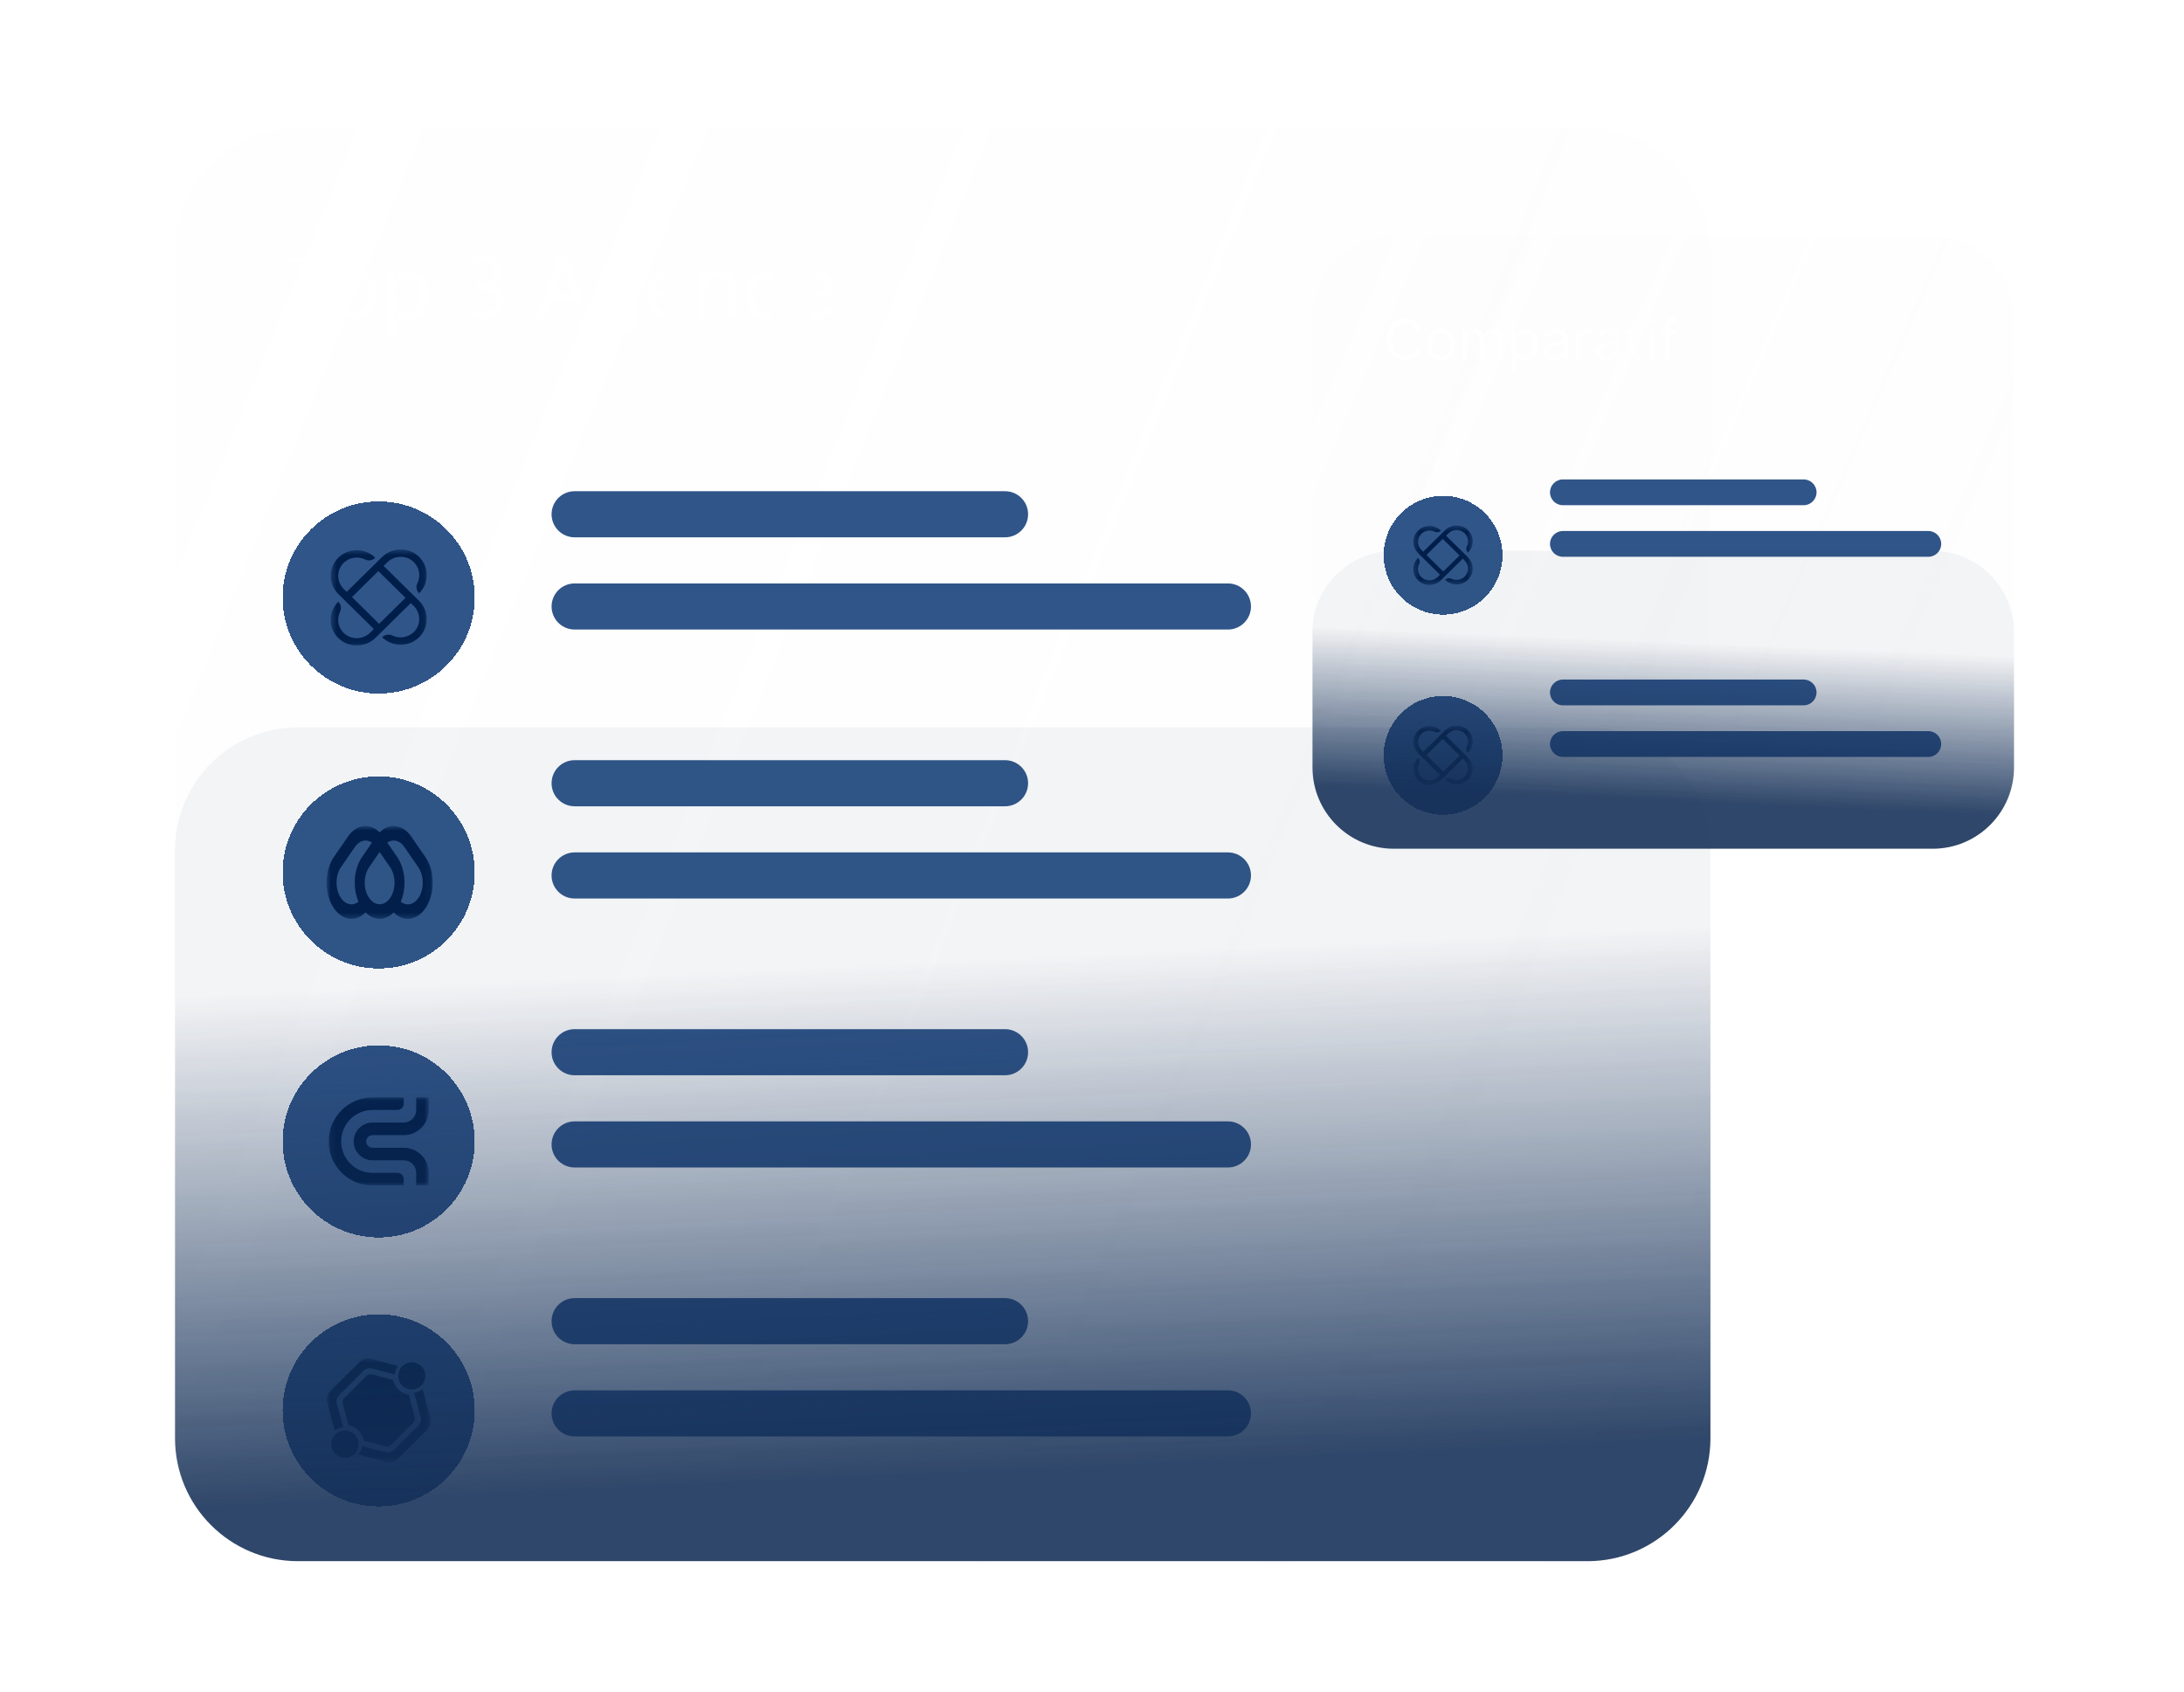 <?xml version="1.0" encoding="UTF-8"?> <svg xmlns="http://www.w3.org/2000/svg" width="373" height="289" viewBox="0 0 373 289" fill="none"><g filter="url(#filter0_b_8016_37908)"><path d="M29.891 42.929C29.891 31.331 39.293 21.928 50.892 21.928H271.119C282.718 21.928 292.121 31.331 292.121 42.929V246.202C292.121 257.801 282.718 267.204 271.119 267.204H50.892C39.293 267.204 29.891 257.801 29.891 246.202V42.929Z" fill="url(#paint0_linear_8016_37908)" fill-opacity="0.17"></path><path d="M48.964 44.913V43.782H56.856V44.913H53.547V54.305H52.273V44.913H48.964ZM60.72 54.469C60.008 54.469 59.383 54.3 58.845 53.96C58.31 53.621 57.892 53.147 57.591 52.537C57.293 51.928 57.144 51.215 57.144 50.4C57.144 49.578 57.293 48.86 57.591 48.247C57.892 47.634 58.31 47.158 58.845 46.819C59.383 46.48 60.008 46.31 60.72 46.31C61.432 46.31 62.056 46.48 62.59 46.819C63.128 47.158 63.546 47.634 63.844 48.247C64.145 48.86 64.296 49.578 64.296 50.4C64.296 51.215 64.145 51.928 63.844 52.537C63.546 53.147 63.128 53.621 62.59 53.96C62.056 54.3 61.432 54.469 60.72 54.469ZM60.72 53.38C61.261 53.38 61.707 53.241 62.056 52.964C62.405 52.686 62.664 52.321 62.832 51.869C63 51.417 63.084 50.927 63.084 50.4C63.084 49.872 63 49.381 62.832 48.925C62.664 48.47 62.405 48.101 62.056 47.821C61.707 47.54 61.261 47.399 60.72 47.399C60.179 47.399 59.734 47.54 59.384 47.821C59.035 48.101 58.776 48.47 58.608 48.925C58.441 49.381 58.357 49.872 58.357 50.4C58.357 50.927 58.441 51.417 58.608 51.869C58.776 52.321 59.035 52.686 59.384 52.964C59.734 53.241 60.179 53.38 60.72 53.38ZM66.147 57.264V46.413H67.319V47.666H67.462C67.551 47.529 67.675 47.355 67.832 47.142C67.993 46.927 68.223 46.735 68.521 46.567C68.822 46.396 69.23 46.31 69.744 46.31C70.408 46.31 70.994 46.476 71.501 46.808C72.008 47.141 72.403 47.612 72.688 48.221C72.972 48.831 73.114 49.55 73.114 50.379C73.114 51.215 72.972 51.94 72.688 52.553C72.403 53.162 72.01 53.635 71.506 53.971C71.002 54.303 70.422 54.469 69.764 54.469C69.257 54.469 68.851 54.385 68.546 54.217C68.242 54.046 68.007 53.852 67.843 53.637C67.678 53.417 67.551 53.236 67.462 53.092H67.36V57.264H66.147ZM67.339 50.359C67.339 50.955 67.426 51.48 67.601 51.936C67.776 52.388 68.031 52.743 68.367 53C68.702 53.253 69.113 53.38 69.6 53.38C70.107 53.38 70.53 53.246 70.869 52.979C71.211 52.709 71.468 52.345 71.64 51.89C71.814 51.431 71.902 50.92 71.902 50.359C71.902 49.804 71.816 49.304 71.645 48.858C71.477 48.41 71.222 48.055 70.879 47.795C70.54 47.531 70.114 47.399 69.6 47.399C69.106 47.399 68.692 47.524 68.356 47.774C68.021 48.021 67.767 48.367 67.596 48.812C67.425 49.254 67.339 49.77 67.339 50.359ZM82.568 54.449C81.89 54.449 81.285 54.332 80.754 54.099C80.227 53.866 79.807 53.543 79.496 53.128C79.187 52.71 79.019 52.225 78.992 51.674H80.287C80.314 52.013 80.431 52.306 80.636 52.553C80.842 52.796 81.111 52.984 81.443 53.118C81.775 53.251 82.143 53.318 82.547 53.318C83 53.318 83.4 53.239 83.75 53.082C84.099 52.924 84.373 52.705 84.572 52.424C84.77 52.143 84.87 51.818 84.87 51.448C84.87 51.061 84.774 50.72 84.582 50.425C84.39 50.127 84.109 49.895 83.74 49.727C83.37 49.559 82.917 49.475 82.383 49.475H81.54V48.345H82.383C82.801 48.345 83.168 48.269 83.483 48.119C83.801 47.968 84.049 47.755 84.228 47.481C84.409 47.207 84.5 46.885 84.5 46.516C84.5 46.159 84.421 45.849 84.264 45.586C84.106 45.322 83.883 45.116 83.596 44.969C83.311 44.822 82.976 44.748 82.589 44.748C82.225 44.748 81.883 44.815 81.561 44.948C81.242 45.079 80.982 45.269 80.78 45.519C80.578 45.765 80.468 46.063 80.451 46.413H79.218C79.239 45.861 79.405 45.378 79.716 44.964C80.028 44.546 80.436 44.221 80.939 43.988C81.446 43.755 82.003 43.638 82.609 43.638C83.26 43.638 83.818 43.77 84.284 44.034C84.75 44.294 85.108 44.638 85.358 45.067C85.608 45.495 85.733 45.957 85.733 46.454C85.733 47.046 85.577 47.552 85.266 47.97C84.957 48.388 84.538 48.677 84.007 48.838V48.92C84.671 49.03 85.19 49.312 85.564 49.768C85.937 50.22 86.124 50.78 86.124 51.448C86.124 52.02 85.968 52.534 85.656 52.989C85.348 53.441 84.926 53.798 84.392 54.058C83.858 54.318 83.25 54.449 82.568 54.449ZM92.911 54.305H91.575L95.439 43.782H96.754L100.618 54.305H99.282L96.137 45.447H96.055L92.911 54.305ZM93.404 50.194H98.789V51.325H93.404V50.194ZM105.278 57.429C104.692 57.429 104.189 57.353 103.767 57.203C103.346 57.055 102.995 56.86 102.714 56.617C102.437 56.377 102.216 56.12 102.051 55.846L103.017 55.168C103.127 55.312 103.266 55.476 103.433 55.661C103.601 55.849 103.831 56.012 104.122 56.149C104.416 56.29 104.802 56.36 105.278 56.36C105.915 56.36 106.441 56.206 106.855 55.898C107.27 55.589 107.477 55.106 107.477 54.449V52.846H107.374C107.285 52.989 107.158 53.167 106.994 53.38C106.833 53.589 106.6 53.776 106.295 53.94C105.994 54.101 105.586 54.181 105.072 54.181C104.435 54.181 103.863 54.031 103.356 53.729C102.853 53.428 102.454 52.989 102.159 52.414C101.868 51.839 101.722 51.14 101.722 50.318C101.722 49.509 101.865 48.805 102.149 48.206C102.433 47.603 102.829 47.137 103.336 46.808C103.843 46.476 104.428 46.31 105.093 46.31C105.607 46.31 106.014 46.396 106.316 46.567C106.621 46.735 106.854 46.927 107.015 47.142C107.179 47.355 107.306 47.529 107.395 47.666H107.518V46.413H108.69V54.531C108.69 55.209 108.535 55.76 108.227 56.185C107.922 56.613 107.511 56.927 106.994 57.125C106.48 57.328 105.908 57.429 105.278 57.429ZM105.237 53.092C105.723 53.092 106.134 52.981 106.47 52.758C106.806 52.535 107.061 52.215 107.235 51.797C107.41 51.38 107.498 50.879 107.498 50.297C107.498 49.728 107.412 49.227 107.241 48.792C107.069 48.357 106.816 48.016 106.48 47.769C106.145 47.523 105.73 47.399 105.237 47.399C104.723 47.399 104.295 47.529 103.952 47.79C103.613 48.05 103.358 48.399 103.187 48.838C103.019 49.276 102.935 49.763 102.935 50.297C102.935 50.845 103.021 51.33 103.192 51.751C103.367 52.169 103.623 52.498 103.963 52.738C104.305 52.974 104.73 53.092 105.237 53.092ZM114.218 54.469C113.458 54.469 112.802 54.301 112.25 53.966C111.702 53.627 111.279 53.154 110.981 52.547C110.686 51.938 110.539 51.229 110.539 50.42C110.539 49.612 110.686 48.9 110.981 48.283C111.279 47.663 111.694 47.18 112.224 46.834C112.759 46.485 113.382 46.31 114.095 46.31C114.506 46.31 114.912 46.379 115.312 46.516C115.713 46.653 116.078 46.875 116.407 47.184C116.736 47.488 116.998 47.892 117.193 48.396C117.388 48.9 117.486 49.52 117.486 50.256V50.77H111.402V49.722H116.253C116.253 49.276 116.164 48.879 115.985 48.53C115.811 48.18 115.561 47.904 115.235 47.702C114.913 47.5 114.533 47.399 114.095 47.399C113.612 47.399 113.194 47.519 112.841 47.759C112.492 47.995 112.223 48.303 112.034 48.684C111.846 49.064 111.752 49.472 111.752 49.907V50.605C111.752 51.201 111.855 51.707 112.06 52.121C112.269 52.532 112.558 52.846 112.928 53.061C113.298 53.274 113.728 53.38 114.218 53.38C114.537 53.38 114.824 53.335 115.081 53.246C115.341 53.154 115.566 53.017 115.754 52.835C115.943 52.65 116.088 52.421 116.191 52.147L117.362 52.476C117.239 52.873 117.032 53.222 116.741 53.524C116.45 53.822 116.09 54.055 115.662 54.222C115.234 54.387 114.752 54.469 114.218 54.469ZM120.543 49.557V54.305H119.33V46.413H120.502V47.646H120.604C120.789 47.245 121.07 46.923 121.447 46.68C121.824 46.433 122.31 46.31 122.906 46.31C123.441 46.31 123.908 46.42 124.309 46.639C124.71 46.855 125.021 47.184 125.244 47.625C125.467 48.064 125.578 48.619 125.578 49.29V54.305H124.365V49.372C124.365 48.752 124.204 48.269 123.883 47.923C123.561 47.574 123.119 47.399 122.557 47.399C122.17 47.399 121.824 47.483 121.519 47.651C121.218 47.819 120.98 48.064 120.805 48.386C120.63 48.708 120.543 49.098 120.543 49.557ZM131 54.469C130.26 54.469 129.623 54.294 129.089 53.945C128.554 53.596 128.143 53.114 127.855 52.501C127.568 51.888 127.424 51.188 127.424 50.4C127.424 49.598 127.571 48.891 127.866 48.278C128.164 47.661 128.578 47.18 129.109 46.834C129.643 46.485 130.267 46.31 130.979 46.31C131.534 46.31 132.034 46.413 132.48 46.618C132.925 46.824 133.29 47.111 133.574 47.481C133.858 47.851 134.035 48.283 134.103 48.776H132.891C132.798 48.417 132.593 48.098 132.274 47.821C131.959 47.54 131.534 47.399 131 47.399C130.527 47.399 130.113 47.523 129.757 47.769C129.404 48.012 129.128 48.357 128.929 48.802C128.734 49.244 128.636 49.763 128.636 50.359C128.636 50.968 128.732 51.499 128.924 51.952C129.119 52.404 129.393 52.755 129.746 53.005C130.102 53.255 130.52 53.38 131 53.38C131.315 53.38 131.601 53.325 131.858 53.215C132.115 53.106 132.332 52.948 132.51 52.743C132.689 52.537 132.815 52.291 132.891 52.003H134.103C134.035 52.469 133.865 52.888 133.595 53.262C133.327 53.632 132.973 53.926 132.531 54.145C132.093 54.361 131.582 54.469 131 54.469ZM139.185 54.469C138.424 54.469 137.768 54.301 137.217 53.966C136.669 53.627 136.246 53.154 135.948 52.547C135.653 51.938 135.506 51.229 135.506 50.42C135.506 49.612 135.653 48.9 135.948 48.283C136.246 47.663 136.66 47.18 137.191 46.834C137.726 46.485 138.349 46.31 139.061 46.31C139.472 46.31 139.878 46.379 140.279 46.516C140.68 46.653 141.045 46.875 141.373 47.184C141.702 47.488 141.964 47.892 142.16 48.396C142.355 48.9 142.452 49.52 142.452 50.256V50.77H136.369V49.722H141.219C141.219 49.276 141.13 48.879 140.952 48.53C140.777 48.18 140.527 47.904 140.202 47.702C139.88 47.5 139.5 47.399 139.061 47.399C138.578 47.399 138.161 47.519 137.808 47.759C137.458 47.995 137.189 48.303 137.001 48.684C136.813 49.064 136.718 49.472 136.718 49.907V50.605C136.718 51.201 136.821 51.707 137.027 52.121C137.236 52.532 137.525 52.846 137.895 53.061C138.265 53.274 138.695 53.38 139.185 53.38C139.503 53.38 139.791 53.335 140.048 53.246C140.308 53.154 140.533 53.017 140.721 52.835C140.909 52.65 141.055 52.421 141.158 52.147L142.329 52.476C142.206 52.873 141.999 53.222 141.707 53.524C141.416 53.822 141.057 54.055 140.628 54.222C140.2 54.387 139.719 54.469 139.185 54.469Z" fill="url(#paint1_linear_8016_37908)"></path><g filter="url(#filter1_bd_8016_37908)"><path d="M48.266 95.714C48.266 86.653 55.612 79.307 64.673 79.307C73.735 79.307 81.081 86.653 81.081 95.714C81.081 104.776 73.735 112.122 64.673 112.122C55.612 112.122 48.266 104.776 48.266 95.714Z" fill="#305589" shape-rendering="crispEdges"></path><mask id="mask0_8016_37908" style="mask-type:luminance" maskUnits="userSpaceOnUse" x="56" y="87" width="17" height="17"><path d="M72.884 87.512H56.477V103.919H72.884V87.512Z" fill="white"></path></mask><g mask="url(#mask0_8016_37908)"><path d="M65.517 90.321L66.15 89.698C67.393 88.474 69.416 88.444 70.666 89.661C71.139 90.123 71.454 90.719 71.566 91.367C71.677 92.014 71.58 92.68 71.288 93.27C71.148 93.552 71.101 93.87 71.153 94.18C71.206 94.489 71.355 94.775 71.58 94.997C71.994 94.588 72.322 94.103 72.546 93.569C72.77 93.035 72.884 92.463 72.884 91.886C72.883 91.308 72.766 90.737 72.541 90.203C72.316 89.67 71.986 89.186 71.571 88.778C69.823 87.066 66.986 87.1 65.243 88.817L59.211 94.758L58.715 94.269C57.452 93.025 57.444 90.99 58.73 89.767C59.206 89.316 59.812 89.022 60.465 88.924C61.119 88.827 61.786 88.932 62.377 89.225C62.646 89.361 62.952 89.409 63.251 89.364C63.55 89.318 63.827 89.18 64.042 88.971L64.058 88.955C64.062 88.951 64.066 88.945 64.069 88.939C64.071 88.933 64.073 88.926 64.073 88.92C64.073 88.913 64.071 88.906 64.069 88.9C64.066 88.894 64.062 88.889 64.058 88.884C63.227 88.087 62.115 87.639 60.955 87.635C59.796 87.632 58.68 88.073 57.845 88.865C56.045 90.575 56.052 93.42 57.821 95.162L63.851 101.101L63.21 101.732C61.968 102.956 59.944 102.987 58.694 101.77C58.221 101.308 57.906 100.711 57.794 100.064C57.683 99.416 57.78 98.751 58.072 98.16C58.212 97.879 58.259 97.561 58.207 97.251C58.155 96.941 58.006 96.655 57.78 96.433C57.366 96.842 57.038 97.327 56.814 97.861C56.59 98.395 56.476 98.967 56.477 99.545C56.477 100.122 56.594 100.694 56.819 101.227C57.044 101.76 57.374 102.245 57.789 102.652C59.537 104.364 62.374 104.33 64.117 102.614L70.157 96.665L70.655 97.155C71.897 98.379 71.928 100.372 70.692 101.603C70.223 102.069 69.617 102.379 68.96 102.489C68.303 102.599 67.627 102.504 67.028 102.216C66.742 102.078 66.418 102.031 66.104 102.083C65.789 102.134 65.499 102.281 65.274 102.503C65.689 102.911 66.181 103.235 66.723 103.455C67.266 103.675 67.846 103.788 68.433 103.788C69.019 103.787 69.6 103.672 70.141 103.45C70.683 103.228 71.174 102.904 71.588 102.495C73.326 100.773 73.292 97.979 71.549 96.263L65.517 90.321ZM64.751 100.214L60.112 95.645L64.616 91.209L69.256 95.778L64.751 100.214Z" fill="#001E4A"></path></g></g><g filter="url(#filter2_b_8016_37908)"><path d="M94.203 87.838C94.203 85.663 95.966 83.9 98.141 83.9H171.647C173.822 83.9 175.585 85.663 175.585 87.838C175.585 90.013 173.822 91.776 171.647 91.776H98.141C95.966 91.776 94.203 90.013 94.203 87.838Z" fill="#305589"></path></g><g filter="url(#filter3_b_8016_37908)"><path d="M94.203 103.59C94.203 101.415 95.966 99.652 98.141 99.652H209.713C211.888 99.652 213.651 101.415 213.651 103.59C213.651 105.765 211.888 107.528 209.713 107.528H98.141C95.966 107.528 94.203 105.765 94.203 103.59Z" fill="#305589"></path></g><g filter="url(#filter4_bd_8016_37908)"><path d="M48.266 141.656C48.266 132.594 55.612 125.248 64.673 125.248C73.735 125.248 81.081 132.594 81.081 141.656C81.081 150.717 73.735 158.063 64.673 158.063C55.612 158.063 48.266 150.717 48.266 141.656Z" fill="#305589" shape-rendering="crispEdges"></path><mask id="mask1_8016_37908" style="mask-type:luminance" maskUnits="userSpaceOnUse" x="55" y="133" width="19" height="17"><path d="M73.912 133.73H55.781V149.585H73.912V133.73Z" fill="white"></path></mask><g mask="url(#mask1_8016_37908)"><path d="M72.658 139.043L70.254 135.551C70.252 135.549 70.251 135.547 70.249 135.544C70.248 135.542 70.246 135.539 70.244 135.537C69.542 134.518 68.617 133.887 67.629 133.755C66.641 133.622 65.652 133.996 64.834 134.811C64.015 133.996 63.026 133.622 62.038 133.755C61.05 133.887 60.125 134.518 59.423 135.537L57.018 139.029C56.269 140.118 55.827 141.573 55.778 143.111C55.729 144.648 56.078 146.157 56.755 147.34C57.432 148.524 58.389 149.298 59.439 149.51C60.489 149.722 61.555 149.357 62.429 148.486C63.136 149.191 63.974 149.569 64.832 149.569C65.69 149.569 66.528 149.193 67.236 148.488C68.109 149.364 69.176 149.734 70.227 149.526C71.278 149.318 72.238 148.546 72.918 147.362C73.597 146.179 73.947 144.669 73.899 143.13C73.851 141.591 73.409 140.133 72.658 139.043ZM61.123 146.738C60.58 147.114 59.963 147.2 59.381 146.98C58.799 146.759 58.289 146.247 57.942 145.534C57.594 144.82 57.432 143.952 57.483 143.081C57.534 142.21 57.795 141.394 58.22 140.776L60.625 137.284C60.998 136.742 61.478 136.382 61.998 136.252C62.518 136.122 63.052 136.23 63.529 136.559L61.828 139.029C61.175 139.972 60.753 141.198 60.625 142.522C60.597 142.811 60.583 143.103 60.583 143.395C60.581 144.55 60.804 145.683 61.226 146.662C61.192 146.688 61.158 146.713 61.123 146.737V146.738ZM66.637 146.015C66.158 146.706 65.51 147.092 64.835 147.091C64.16 147.089 63.513 146.699 63.036 146.006C62.559 145.313 62.29 144.373 62.289 143.393C62.288 142.412 62.554 141.471 63.03 140.776L64.834 138.156L66.637 140.776C67.115 141.471 67.383 142.413 67.383 143.395C67.383 144.377 67.115 145.319 66.637 146.014V146.015ZM71.456 146.028C71.081 146.572 70.599 146.932 70.077 147.06C69.555 147.188 69.018 147.077 68.541 146.742C68.507 146.718 68.473 146.693 68.439 146.667C68.862 145.686 69.086 144.552 69.085 143.395C69.084 143.103 69.07 142.811 69.042 142.522C68.914 141.198 68.492 139.972 67.84 139.029L66.149 136.574L66.139 136.56C66.615 136.231 67.15 136.124 67.669 136.253C68.189 136.382 68.668 136.742 69.042 137.283C69.043 137.285 69.045 137.288 69.047 137.291C69.048 137.293 69.05 137.295 69.051 137.297L71.445 140.773L71.456 140.79C71.934 141.485 72.203 142.427 72.203 143.409C72.203 144.392 71.934 145.334 71.456 146.029L71.456 146.028Z" fill="#001E4A"></path></g></g><g filter="url(#filter5_b_8016_37908)"><path d="M94.203 133.78C94.203 131.605 95.966 129.842 98.141 129.842H171.647C173.822 129.842 175.585 131.605 175.585 133.78C175.585 135.954 173.822 137.717 171.647 137.717H98.141C95.966 137.717 94.203 135.954 94.203 133.78Z" fill="#305589"></path></g><g filter="url(#filter6_b_8016_37908)"><path d="M94.203 149.532C94.203 147.357 95.966 145.594 98.141 145.594H209.713C211.888 145.594 213.651 147.357 213.651 149.532C213.651 151.706 211.888 153.469 209.713 153.469H98.141C95.966 153.469 94.203 151.706 94.203 149.532Z" fill="#305589"></path></g><g filter="url(#filter7_bd_8016_37908)"><path d="M48.266 187.597C48.266 178.535 55.612 171.189 64.673 171.189C73.735 171.189 81.081 178.535 81.081 187.597C81.081 196.659 73.735 204.005 64.673 204.005C55.612 204.005 48.266 196.659 48.266 187.597Z" fill="#305589" shape-rendering="crispEdges"></path><mask id="mask2_8016_37908" style="mask-type:luminance" maskUnits="userSpaceOnUse" x="56" y="180" width="18" height="16"><path d="M73.224 180.078H56.133V195.118H73.224V180.078Z" fill="white"></path></mask><g mask="url(#mask2_8016_37908)"><path d="M68.951 195.118V194.044C68.951 193.903 68.924 193.763 68.87 193.633C68.816 193.503 68.738 193.384 68.638 193.284C68.539 193.185 68.421 193.106 68.292 193.052C68.162 192.998 68.023 192.97 67.883 192.97H63.61C62.193 192.97 60.835 192.404 59.833 191.397C58.832 190.389 58.269 189.023 58.269 187.598C58.269 186.893 58.407 186.194 58.675 185.543C58.944 184.891 59.337 184.299 59.833 183.8C60.329 183.301 60.918 182.906 61.566 182.636C62.214 182.366 62.908 182.227 63.61 182.227H67.883C68.023 182.227 68.162 182.199 68.292 182.145C68.421 182.091 68.539 182.012 68.638 181.912C68.737 181.812 68.816 181.694 68.87 181.564C68.924 181.433 68.951 181.294 68.951 181.152V180.078H63.61C62.628 180.078 61.656 180.273 60.749 180.651C59.842 181.028 59.017 181.582 58.323 182.281C57.629 182.979 57.078 183.808 56.702 184.72C56.326 185.633 56.133 186.611 56.133 187.598C56.133 189.593 56.921 191.506 58.323 192.916C59.725 194.326 61.627 195.118 63.61 195.118H68.951Z" fill="#001E4A"></path><path d="M60.406 187.598C60.406 188.453 60.744 189.273 61.345 189.877C61.946 190.482 62.761 190.821 63.611 190.821H68.952C69.519 190.821 70.062 191.047 70.463 191.45C70.864 191.853 71.089 192.4 71.089 192.97V195.118H73.225V192.97C73.225 191.83 72.775 190.737 71.974 189.931C71.172 189.125 70.085 188.673 68.952 188.673H63.611C63.328 188.673 63.056 188.559 62.856 188.358C62.655 188.156 62.543 187.883 62.543 187.598C62.543 187.313 62.655 187.04 62.856 186.839C63.056 186.637 63.328 186.524 63.611 186.524H68.952C70.085 186.524 71.172 186.071 71.974 185.265C72.775 184.459 73.225 183.366 73.225 182.227V180.078H71.088V182.227C71.088 182.797 70.863 183.343 70.463 183.746C70.062 184.149 69.519 184.375 68.952 184.375H63.611C63.19 184.375 62.773 184.459 62.385 184.621C61.996 184.783 61.642 185.02 61.345 185.319C61.047 185.619 60.811 185.974 60.65 186.365C60.489 186.756 60.406 187.175 60.406 187.598Z" fill="#001E4A"></path></g></g><g filter="url(#filter8_b_8016_37908)"><path d="M94.203 179.721C94.203 177.546 95.966 175.783 98.141 175.783H171.647C173.822 175.783 175.585 177.546 175.585 179.721C175.585 181.896 173.822 183.659 171.647 183.659H98.141C95.966 183.659 94.203 181.896 94.203 179.721Z" fill="#305589"></path></g><g filter="url(#filter9_b_8016_37908)"><path d="M94.203 195.473C94.203 193.298 95.966 191.535 98.141 191.535H209.713C211.888 191.535 213.651 193.298 213.651 195.473C213.651 197.648 211.888 199.411 209.713 199.411H98.141C95.966 199.411 94.203 197.648 94.203 195.473Z" fill="#305589"></path></g><g filter="url(#filter10_bd_8016_37908)"><path d="M48.266 233.538C48.266 224.477 55.612 217.131 64.673 217.131C73.735 217.131 81.081 224.477 81.081 233.538C81.081 242.6 73.735 249.946 64.673 249.946C55.612 249.946 48.266 242.6 48.266 233.538Z" fill="#305589" shape-rendering="crispEdges"></path><mask id="mask3_8016_37908" style="mask-type:luminance" maskUnits="userSpaceOnUse" x="55" y="224" width="19" height="19"><path d="M73.572 224.65H55.797V242.425H73.572V224.65Z" fill="white"></path></mask><g mask="url(#mask3_8016_37908)"><path d="M57.537 232.445C57.464 232.176 57.464 231.892 57.537 231.623C57.609 231.353 57.751 231.108 57.948 230.91L62.057 226.801C62.254 226.604 62.5 226.462 62.769 226.39C63.038 226.318 63.322 226.318 63.591 226.39L67.436 227.421C67.477 226.894 67.66 226.388 67.967 225.958L63.336 224.717C63.003 224.628 62.653 224.628 62.321 224.717C61.988 224.806 61.685 224.981 61.442 225.225L56.371 230.295C56.128 230.539 55.953 230.842 55.864 231.174C55.775 231.507 55.775 231.857 55.864 232.189L57.152 236.998C57.573 236.676 58.075 236.476 58.602 236.42L57.537 232.445Z" fill="#001E4A"></path><path d="M70.734 230.523L71.834 234.631C71.906 234.901 71.906 235.184 71.834 235.454C71.762 235.723 71.62 235.969 71.423 236.166L67.314 240.275C67.117 240.472 66.871 240.614 66.602 240.686C66.332 240.758 66.049 240.758 65.779 240.686L61.804 239.621C61.748 240.148 61.548 240.649 61.227 241.071L66.035 242.359C66.368 242.448 66.718 242.448 67.05 242.359C67.382 242.27 67.686 242.095 67.929 241.852L73 236.781C73.243 236.537 73.418 236.234 73.507 235.902C73.596 235.57 73.596 235.22 73.507 234.887L72.17 229.898C71.758 230.235 71.261 230.451 70.734 230.523Z" fill="#001E4A"></path><path d="M57.268 237.661C56.942 237.987 56.721 238.402 56.631 238.854C56.541 239.305 56.587 239.774 56.763 240.199C56.939 240.625 57.238 240.988 57.621 241.244C58.004 241.5 58.454 241.637 58.915 241.637C59.375 241.637 59.825 241.5 60.208 241.244C60.591 240.988 60.89 240.625 61.066 240.199C61.242 239.774 61.288 239.305 61.199 238.854C61.109 238.402 60.887 237.987 60.561 237.661C60.124 237.225 59.532 236.98 58.915 236.98C58.297 236.98 57.705 237.225 57.268 237.661Z" fill="#001E4A"></path><path d="M68.682 225.999C68.356 226.325 68.135 226.74 68.045 227.192C67.955 227.643 68.001 228.112 68.177 228.537C68.353 228.963 68.652 229.326 69.035 229.582C69.418 229.838 69.868 229.975 70.329 229.975C70.789 229.975 71.239 229.838 71.622 229.582C72.005 229.326 72.304 228.963 72.48 228.537C72.656 228.112 72.702 227.643 72.612 227.192C72.523 226.74 72.301 226.325 71.975 225.999C71.538 225.563 70.946 225.318 70.329 225.318C69.711 225.318 69.119 225.563 68.682 225.999Z" fill="#001E4A"></path><path d="M66.055 239.71C65.961 239.71 65.868 239.698 65.778 239.674L62.139 238.699C62.018 238.051 61.703 237.454 61.237 236.988C60.771 236.522 60.175 236.208 59.527 236.087L58.552 232.448C58.503 232.266 58.504 232.075 58.552 231.894C58.601 231.712 58.696 231.547 58.829 231.414L62.564 227.679C62.697 227.546 62.862 227.45 63.044 227.402C63.225 227.353 63.416 227.353 63.598 227.402L67.135 228.349C67.275 228.993 67.607 229.58 68.086 230.032C68.565 230.485 69.17 230.782 69.821 230.885L70.824 234.628C70.872 234.809 70.872 235 70.823 235.182C70.775 235.363 70.679 235.529 70.547 235.662L66.812 239.397C66.713 239.497 66.594 239.576 66.465 239.629C66.335 239.683 66.195 239.711 66.055 239.71Z" fill="#001E4A"></path></g></g><g filter="url(#filter11_b_8016_37908)"><path d="M94.203 225.662C94.203 223.488 95.966 221.725 98.141 221.725H171.647C173.822 221.725 175.585 223.488 175.585 225.662C175.585 227.837 173.822 229.6 171.647 229.6H98.141C95.966 229.6 94.203 227.837 94.203 225.662Z" fill="#305589"></path></g><g filter="url(#filter12_b_8016_37908)"><path d="M94.203 241.414C94.203 239.24 95.966 237.477 98.141 237.477H209.713C211.888 237.477 213.651 239.24 213.651 241.414C213.651 243.589 211.888 245.352 209.713 245.352H98.141C95.966 245.352 94.203 243.589 94.203 241.414Z" fill="#305589"></path></g><g opacity="0.88"><path d="M29.891 145.238C29.891 133.639 39.293 124.236 50.892 124.236H271.119C282.718 124.236 292.121 133.639 292.121 145.238V245.653C292.121 257.252 282.718 266.655 271.119 266.655H50.892C39.293 266.655 29.891 257.252 29.891 245.653V145.238Z" fill="url(#paint2_linear_8016_37908)"></path></g><g filter="url(#filter13_b_8016_37908)"><path d="M224.156 54.196C224.156 46.524 230.376 40.305 238.048 40.305H330.077C337.749 40.305 343.968 46.524 343.968 54.196V131.088C343.968 138.76 337.749 144.98 330.077 144.98H238.048C230.376 144.98 224.156 138.76 224.156 131.088V54.196Z" fill="url(#paint3_linear_8016_37908)" fill-opacity="0.17"></path><path d="M242.756 56.674H241.913C241.863 56.432 241.776 56.219 241.651 56.035C241.529 55.852 241.38 55.697 241.203 55.573C241.028 55.446 240.835 55.351 240.622 55.287C240.409 55.224 240.187 55.192 239.956 55.192C239.534 55.192 239.152 55.299 238.81 55.512C238.471 55.725 238.2 56.038 237.998 56.453C237.799 56.868 237.699 57.376 237.699 57.979C237.699 58.582 237.799 59.09 237.998 59.505C238.2 59.919 238.471 60.233 238.81 60.446C239.152 60.659 239.534 60.766 239.956 60.766C240.187 60.766 240.409 60.734 240.622 60.67C240.835 60.607 241.028 60.513 241.203 60.389C241.38 60.262 241.529 60.106 241.651 59.923C241.776 59.737 241.863 59.524 241.913 59.284H242.756C242.692 59.64 242.577 59.958 242.409 60.239C242.242 60.52 242.033 60.759 241.784 60.956C241.535 61.151 241.255 61.299 240.945 61.401C240.636 61.503 240.307 61.554 239.956 61.554C239.362 61.554 238.834 61.409 238.372 61.119C237.91 60.829 237.546 60.417 237.281 59.882C237.016 59.347 236.883 58.713 236.883 57.979C236.883 57.245 237.016 56.611 237.281 56.076C237.546 55.541 237.91 55.129 238.372 54.839C238.834 54.549 239.362 54.404 239.956 54.404C240.307 54.404 240.636 54.455 240.945 54.557C241.255 54.659 241.535 54.808 241.784 55.005C242.033 55.2 242.242 55.438 242.409 55.719C242.577 55.998 242.692 56.316 242.756 56.674ZM246.13 61.568C245.658 61.568 245.245 61.456 244.889 61.231C244.536 61.007 244.259 60.693 244.06 60.29C243.863 59.887 243.764 59.415 243.764 58.876C243.764 58.332 243.863 57.858 244.06 57.452C244.259 57.047 244.536 56.732 244.889 56.508C245.245 56.283 245.658 56.171 246.13 56.171C246.601 56.171 247.013 56.283 247.367 56.508C247.722 56.732 247.999 57.047 248.196 57.452C248.395 57.858 248.495 58.332 248.495 58.876C248.495 59.415 248.395 59.887 248.196 60.29C247.999 60.693 247.722 61.007 247.367 61.231C247.013 61.456 246.601 61.568 246.13 61.568ZM246.13 60.847C246.488 60.847 246.782 60.755 247.013 60.572C247.244 60.389 247.415 60.147 247.526 59.848C247.637 59.549 247.693 59.225 247.693 58.876C247.693 58.527 247.637 58.202 247.526 57.901C247.415 57.599 247.244 57.356 247.013 57.17C246.782 56.984 246.488 56.892 246.13 56.892C245.772 56.892 245.477 56.984 245.246 57.17C245.015 57.356 244.844 57.599 244.733 57.901C244.622 58.202 244.566 58.527 244.566 58.876C244.566 59.225 244.622 59.549 244.733 59.848C244.844 60.147 245.015 60.389 245.246 60.572C245.477 60.755 245.772 60.847 246.13 60.847ZM249.719 61.459V56.239H250.494V57.055H250.562C250.671 56.776 250.846 56.56 251.089 56.406C251.331 56.249 251.622 56.171 251.962 56.171C252.307 56.171 252.593 56.249 252.822 56.406C253.053 56.56 253.233 56.776 253.362 57.055H253.417C253.55 56.785 253.751 56.571 254.018 56.412C254.286 56.252 254.606 56.171 254.98 56.171C255.447 56.171 255.829 56.317 256.125 56.609C256.422 56.899 256.571 57.351 256.571 57.965V61.459H255.769V57.965C255.769 57.58 255.663 57.305 255.452 57.14C255.242 56.974 254.994 56.892 254.708 56.892C254.341 56.892 254.057 57.002 253.855 57.224C253.654 57.444 253.553 57.723 253.553 58.061V61.459H252.737V57.884C252.737 57.587 252.641 57.348 252.448 57.167C252.256 56.983 252.008 56.892 251.704 56.892C251.496 56.892 251.301 56.947 251.119 57.058C250.94 57.169 250.795 57.323 250.684 57.52C250.576 57.715 250.521 57.941 250.521 58.197V61.459H249.719ZM258.037 63.416V56.239H258.812V57.068H258.907C258.966 56.978 259.047 56.862 259.152 56.722C259.258 56.579 259.41 56.452 259.607 56.341C259.806 56.228 260.076 56.171 260.416 56.171C260.855 56.171 261.243 56.281 261.578 56.501C261.913 56.72 262.175 57.032 262.363 57.435C262.551 57.839 262.645 58.314 262.645 58.863C262.645 59.415 262.551 59.895 262.363 60.3C262.175 60.703 261.915 61.016 261.582 61.238C261.248 61.458 260.864 61.568 260.429 61.568C260.094 61.568 259.826 61.512 259.624 61.401C259.422 61.288 259.267 61.16 259.158 61.017C259.05 60.872 258.966 60.752 258.907 60.657H258.839V63.416H258.037ZM258.825 58.849C258.825 59.243 258.883 59.591 258.999 59.892C259.114 60.191 259.283 60.426 259.505 60.596C259.727 60.763 259.999 60.847 260.321 60.847C260.656 60.847 260.936 60.759 261.16 60.582C261.387 60.403 261.557 60.163 261.67 59.862C261.785 59.558 261.843 59.221 261.843 58.849C261.843 58.482 261.787 58.151 261.673 57.857C261.562 57.56 261.393 57.325 261.167 57.153C260.943 56.979 260.661 56.892 260.321 56.892C259.994 56.892 259.72 56.974 259.498 57.14C259.276 57.303 259.109 57.532 258.995 57.826C258.882 58.118 258.825 58.459 258.825 58.849ZM265.405 61.581C265.074 61.581 264.774 61.519 264.504 61.394C264.235 61.267 264.02 61.085 263.862 60.847C263.703 60.607 263.624 60.317 263.624 59.977C263.624 59.678 263.683 59.436 263.801 59.25C263.919 59.062 264.076 58.915 264.273 58.808C264.47 58.702 264.688 58.622 264.926 58.57C265.166 58.516 265.407 58.473 265.649 58.441C265.967 58.4 266.224 58.37 266.421 58.349C266.62 58.327 266.765 58.289 266.856 58.237C266.949 58.185 266.995 58.094 266.995 57.965V57.938C266.995 57.603 266.903 57.342 266.72 57.157C266.539 56.971 266.263 56.878 265.894 56.878C265.511 56.878 265.211 56.962 264.994 57.129C264.776 57.297 264.623 57.476 264.535 57.666L263.774 57.395C263.909 57.077 264.091 56.83 264.317 56.654C264.546 56.475 264.795 56.35 265.065 56.28C265.337 56.207 265.604 56.171 265.867 56.171C266.035 56.171 266.227 56.191 266.445 56.232C266.664 56.271 266.876 56.351 267.08 56.474C267.286 56.596 267.457 56.781 267.593 57.027C267.729 57.274 267.797 57.605 267.797 58.02V61.459H266.995V60.752H266.954C266.9 60.865 266.809 60.987 266.683 61.116C266.556 61.245 266.387 61.355 266.176 61.445C265.965 61.536 265.708 61.581 265.405 61.581ZM265.527 60.861C265.844 60.861 266.112 60.799 266.329 60.674C266.549 60.549 266.714 60.389 266.825 60.191C266.939 59.994 266.995 59.787 266.995 59.569V58.835C266.961 58.876 266.886 58.914 266.771 58.947C266.658 58.979 266.526 59.008 266.377 59.032C266.229 59.055 266.086 59.076 265.945 59.094C265.807 59.109 265.695 59.123 265.609 59.135C265.4 59.162 265.205 59.206 265.024 59.267C264.845 59.326 264.7 59.415 264.589 59.535C264.48 59.653 264.426 59.814 264.426 60.018C264.426 60.297 264.529 60.507 264.735 60.65C264.944 60.791 265.208 60.861 265.527 60.861ZM269.261 61.459V56.239H270.036V57.027H270.09C270.185 56.769 270.358 56.56 270.607 56.399C270.856 56.238 271.137 56.157 271.45 56.157C271.509 56.157 271.582 56.159 271.671 56.161C271.759 56.163 271.826 56.166 271.871 56.171V56.987C271.844 56.98 271.782 56.97 271.684 56.956C271.589 56.94 271.488 56.932 271.382 56.932C271.128 56.932 270.901 56.986 270.702 57.092C270.505 57.196 270.349 57.341 270.233 57.527C270.12 57.711 270.063 57.92 270.063 58.156V61.459H269.261ZM274.358 61.581C274.027 61.581 273.727 61.519 273.457 61.394C273.188 61.267 272.974 61.085 272.815 60.847C272.656 60.607 272.577 60.317 272.577 59.977C272.577 59.678 272.636 59.436 272.754 59.25C272.872 59.062 273.029 58.915 273.226 58.808C273.423 58.702 273.641 58.622 273.879 58.57C274.119 58.516 274.36 58.473 274.603 58.441C274.92 58.4 275.177 58.37 275.374 58.349C275.573 58.327 275.718 58.289 275.809 58.237C275.902 58.185 275.948 58.094 275.948 57.965V57.938C275.948 57.603 275.857 57.342 275.673 57.157C275.492 56.971 275.217 56.878 274.847 56.878C274.464 56.878 274.164 56.962 273.947 57.129C273.729 57.297 273.576 57.476 273.488 57.666L272.727 57.395C272.863 57.077 273.044 56.83 273.27 56.654C273.499 56.475 273.748 56.35 274.018 56.28C274.29 56.207 274.557 56.171 274.82 56.171C274.988 56.171 275.18 56.191 275.398 56.232C275.618 56.271 275.829 56.351 276.033 56.474C276.24 56.596 276.411 56.781 276.546 57.027C276.682 57.274 276.75 57.605 276.75 58.02V61.459H275.948V60.752H275.908C275.853 60.865 275.763 60.987 275.636 61.116C275.509 61.245 275.34 61.355 275.129 61.445C274.919 61.536 274.662 61.581 274.358 61.581ZM274.48 60.861C274.797 60.861 275.065 60.799 275.282 60.674C275.502 60.549 275.667 60.389 275.778 60.191C275.892 59.994 275.948 59.787 275.948 59.569V58.835C275.914 58.876 275.84 58.914 275.724 58.947C275.611 58.979 275.479 59.008 275.33 59.032C275.183 59.055 275.039 59.076 274.898 59.094C274.76 59.109 274.648 59.123 274.562 59.135C274.353 59.162 274.159 59.206 273.977 59.267C273.798 59.326 273.653 59.415 273.542 59.535C273.434 59.653 273.379 59.814 273.379 60.018C273.379 60.297 273.482 60.507 273.688 60.65C273.897 60.791 274.161 60.861 274.48 60.861ZM280.484 56.239V56.919H277.779V56.239H280.484ZM278.568 54.988H279.37V59.964C279.37 60.19 279.403 60.36 279.468 60.473C279.536 60.584 279.622 60.659 279.727 60.698C279.833 60.734 279.945 60.752 280.063 60.752C280.151 60.752 280.224 60.748 280.281 60.739C280.337 60.727 280.382 60.718 280.416 60.711L280.58 61.432C280.525 61.452 280.449 61.473 280.352 61.493C280.254 61.516 280.131 61.527 279.981 61.527C279.755 61.527 279.533 61.478 279.315 61.381C279.1 61.283 278.921 61.135 278.778 60.936C278.638 60.736 278.568 60.485 278.568 60.181V54.988ZM281.691 61.459V56.239H282.493V61.459H281.691ZM282.099 55.369C281.942 55.369 281.808 55.316 281.694 55.209C281.583 55.103 281.528 54.975 281.528 54.825C281.528 54.676 281.583 54.548 281.694 54.441C281.808 54.335 281.942 54.282 282.099 54.282C282.255 54.282 282.389 54.335 282.5 54.441C282.613 54.548 282.67 54.676 282.67 54.825C282.67 54.975 282.613 55.103 282.5 55.209C282.389 55.316 282.255 55.369 282.099 55.369ZM286.286 56.239V56.919H283.472V56.239H286.286ZM284.315 61.459V55.519C284.315 55.219 284.386 54.97 284.526 54.771C284.666 54.572 284.849 54.422 285.073 54.322C285.297 54.223 285.534 54.173 285.783 54.173C285.981 54.173 286.141 54.189 286.266 54.22C286.391 54.252 286.484 54.282 286.545 54.309L286.314 55.002C286.273 54.988 286.216 54.971 286.144 54.951C286.073 54.931 285.981 54.92 285.865 54.92C285.6 54.92 285.408 54.987 285.291 55.121C285.175 55.255 285.117 55.451 285.117 55.709V61.459H284.315Z" fill="url(#paint4_linear_8016_37908)"></path><g filter="url(#filter14_bd_8016_37908)"><path d="M236.312 88.495C236.312 82.892 240.855 78.35 246.458 78.35C252.061 78.35 256.604 82.892 256.604 88.495C256.604 94.099 252.061 98.641 246.458 98.641C240.855 98.641 236.312 94.099 236.312 88.495Z" fill="#305589" shape-rendering="crispEdges"></path><mask id="mask4_8016_37908" style="mask-type:luminance" maskUnits="userSpaceOnUse" x="241" y="83" width="11" height="11"><path d="M251.521 83.422H241.375V93.567H251.521V83.422Z" fill="white"></path></mask><g mask="url(#mask4_8016_37908)"><path d="M246.965 85.159L247.357 84.774C248.125 84.017 249.376 83.998 250.149 84.751C250.442 85.037 250.636 85.405 250.705 85.806C250.774 86.206 250.714 86.618 250.534 86.983C250.447 87.157 250.418 87.353 250.45 87.545C250.483 87.736 250.575 87.913 250.714 88.05C250.97 87.798 251.173 87.498 251.312 87.168C251.45 86.837 251.521 86.484 251.52 86.127C251.52 85.769 251.448 85.416 251.309 85.086C251.169 84.756 250.965 84.457 250.709 84.205C249.628 83.147 247.874 83.168 246.796 84.229L243.066 87.902L242.759 87.6C241.978 86.831 241.973 85.573 242.768 84.817C243.063 84.538 243.438 84.356 243.842 84.295C244.245 84.235 244.658 84.3 245.023 84.481C245.19 84.565 245.379 84.595 245.564 84.567C245.749 84.539 245.92 84.454 246.053 84.324L246.063 84.315C246.066 84.312 246.068 84.308 246.07 84.304C246.071 84.301 246.072 84.297 246.072 84.293C246.072 84.288 246.071 84.284 246.07 84.281C246.068 84.277 246.066 84.273 246.063 84.27C245.549 83.778 244.861 83.501 244.144 83.498C243.427 83.496 242.738 83.769 242.221 84.258C241.108 85.316 241.112 87.076 242.206 88.153L245.935 91.825L245.539 92.215C244.77 92.972 243.519 92.991 242.746 92.238C242.454 91.953 242.259 91.584 242.19 91.183C242.121 90.783 242.181 90.371 242.361 90.007C242.448 89.832 242.477 89.635 242.445 89.444C242.413 89.253 242.32 89.076 242.181 88.939C241.925 89.191 241.722 89.491 241.584 89.822C241.445 90.152 241.374 90.505 241.375 90.862C241.376 91.22 241.447 91.573 241.587 91.903C241.726 92.233 241.93 92.532 242.187 92.784C243.267 93.843 245.022 93.822 246.099 92.76L249.834 89.082L250.142 89.385C250.91 90.142 250.929 91.374 250.165 92.135C249.875 92.424 249.501 92.615 249.094 92.683C248.688 92.751 248.27 92.692 247.899 92.514C247.722 92.429 247.523 92.4 247.328 92.432C247.134 92.464 246.954 92.555 246.815 92.692C247.071 92.944 247.376 93.144 247.711 93.28C248.046 93.417 248.405 93.487 248.768 93.486C249.131 93.486 249.49 93.415 249.824 93.277C250.159 93.14 250.463 92.939 250.719 92.686C251.794 91.622 251.773 89.894 250.695 88.833L246.965 85.159ZM246.492 91.276L243.623 88.451L246.408 85.708L249.277 88.533L246.492 91.276Z" fill="#001E4A"></path></g></g><g filter="url(#filter15_b_8016_37908)"><path d="M264.719 84.089C264.719 82.873 265.705 81.887 266.921 81.887H308.039C309.256 81.887 310.242 82.873 310.242 84.089C310.242 85.306 309.256 86.292 308.039 86.292H266.921C265.705 86.292 264.719 85.306 264.719 84.089Z" fill="#305589"></path></g><g filter="url(#filter16_b_8016_37908)"><path d="M264.719 92.9C264.719 91.683 265.705 90.697 266.921 90.697H329.332C330.548 90.697 331.535 91.683 331.535 92.9C331.535 94.117 330.548 95.103 329.332 95.103H266.921C265.705 95.103 264.719 94.117 264.719 92.9Z" fill="#305589"></path></g><g filter="url(#filter17_bd_8016_37908)"><path d="M236.312 122.679C236.312 117.076 240.855 112.533 246.458 112.533C252.061 112.533 256.604 117.076 256.604 122.679C256.604 128.282 252.061 132.825 246.458 132.825C240.855 132.825 236.312 128.282 236.312 122.679Z" fill="#305589" shape-rendering="crispEdges"></path><mask id="mask5_8016_37908" style="mask-type:luminance" maskUnits="userSpaceOnUse" x="241" y="117" width="11" height="11"><path d="M251.521 117.607H241.375V127.753H251.521V117.607Z" fill="white"></path></mask><g mask="url(#mask5_8016_37908)"><path d="M246.965 119.345L247.357 118.959C248.125 118.203 249.376 118.184 250.149 118.936C250.442 119.222 250.636 119.591 250.705 119.991C250.774 120.392 250.714 120.803 250.534 121.168C250.447 121.342 250.418 121.539 250.45 121.731C250.483 121.922 250.575 122.099 250.714 122.236C250.97 121.983 251.173 121.683 251.312 121.353C251.45 121.023 251.521 120.669 251.52 120.312C251.52 119.955 251.448 119.601 251.309 119.272C251.169 118.942 250.965 118.643 250.709 118.39C249.628 117.332 247.874 117.353 246.796 118.414L243.066 122.088L242.759 121.786C241.978 121.016 241.973 119.758 242.768 119.002C243.063 118.723 243.438 118.541 243.842 118.481C244.245 118.421 244.658 118.486 245.023 118.667C245.19 118.751 245.379 118.781 245.564 118.752C245.749 118.724 245.92 118.639 246.053 118.509L246.063 118.5C246.066 118.497 246.068 118.494 246.07 118.49C246.071 118.486 246.072 118.482 246.072 118.478C246.072 118.474 246.071 118.47 246.07 118.466C246.068 118.462 246.066 118.459 246.063 118.456C245.549 117.963 244.861 117.686 244.144 117.684C243.427 117.682 242.738 117.954 242.221 118.444C241.108 119.502 241.112 121.261 242.206 122.338L245.935 126.011L245.539 126.401C244.77 127.158 243.519 127.176 242.746 126.424C242.454 126.138 242.259 125.769 242.19 125.369C242.121 124.969 242.181 124.557 242.361 124.192C242.448 124.018 242.477 123.821 242.445 123.63C242.413 123.438 242.32 123.261 242.181 123.124C241.925 123.377 241.722 123.677 241.584 124.007C241.445 124.337 241.374 124.691 241.375 125.048C241.376 125.405 241.447 125.759 241.587 126.088C241.726 126.418 241.93 126.718 242.187 126.97C243.267 128.028 245.022 128.007 246.099 126.946L249.834 123.267L250.142 123.57C250.91 124.327 250.929 125.559 250.165 126.321C249.875 126.609 249.501 126.801 249.094 126.869C248.688 126.937 248.27 126.878 247.899 126.7C247.722 126.614 247.523 126.586 247.328 126.617C247.134 126.649 246.954 126.74 246.815 126.878C247.071 127.13 247.376 127.33 247.711 127.466C248.046 127.602 248.405 127.672 248.768 127.672C249.131 127.671 249.49 127.6 249.824 127.463C250.159 127.326 250.463 127.125 250.719 126.872C251.794 125.808 251.773 124.08 250.695 123.019L246.965 119.345ZM246.492 125.462L243.623 122.637L246.408 119.893L249.277 122.719L246.492 125.462Z" fill="#001E4A"></path></g></g><g filter="url(#filter18_b_8016_37908)"><path d="M264.719 118.273C264.719 117.057 265.705 116.07 266.921 116.07H308.039C309.256 116.07 310.242 117.057 310.242 118.273C310.242 119.49 309.256 120.476 308.039 120.476H266.921C265.705 120.476 264.719 119.49 264.719 118.273Z" fill="#305589"></path></g><g filter="url(#filter19_b_8016_37908)"><path d="M264.719 127.084C264.719 125.867 265.705 124.881 266.921 124.881H329.332C330.548 124.881 331.535 125.867 331.535 127.084C331.535 128.3 330.548 129.286 329.332 129.286H266.921C265.705 129.286 264.719 128.3 264.719 127.084Z" fill="#305589"></path></g><g opacity="0.88"><path d="M224.156 107.995C224.156 100.323 230.376 94.103 238.048 94.103H330.077C337.749 94.103 343.968 100.323 343.968 107.995V131.076C343.968 138.748 337.749 144.967 330.077 144.967H238.048C230.376 144.967 224.156 138.748 224.156 131.076V107.995Z" fill="url(#paint5_linear_8016_37908)"></path></g></g></g><defs><filter id="filter0_b_8016_37908" x="-42.303" y="-50.266" width="458.465" height="389.662" filterUnits="userSpaceOnUse" color-interpolation-filters="sRGB"><feFlood flood-opacity="0" result="BackgroundImageFix"></feFlood><feGaussianBlur in="BackgroundImageFix" stdDeviation="36.097"></feGaussianBlur><feComposite in2="SourceAlpha" operator="in" result="effect1_backgroundBlur_8016_37908"></feComposite><feBlend mode="normal" in="SourceGraphic" in2="effect1_backgroundBlur_8016_37908" result="shape"></feBlend></filter><filter id="filter1_bd_8016_37908" x="41.927" y="72.968" width="45.49" height="51.831" filterUnits="userSpaceOnUse" color-interpolation-filters="sRGB"><feFlood flood-opacity="0" result="BackgroundImageFix"></feFlood><feGaussianBlur in="BackgroundImageFix" stdDeviation="3.169"></feGaussianBlur><feComposite in2="SourceAlpha" operator="in" result="effect1_backgroundBlur_8016_37908"></feComposite><feColorMatrix in="SourceAlpha" type="matrix" values="0 0 0 0 0 0 0 0 0 0 0 0 0 0 0 0 0 0 127 0" result="hardAlpha"></feColorMatrix><feOffset dy="6.339"></feOffset><feGaussianBlur stdDeviation="3.169"></feGaussianBlur><feComposite in2="hardAlpha" operator="out"></feComposite><feColorMatrix type="matrix" values="0 0 0 0 0 0 0 0 0 0 0 0 0 0 0 0 0 0 0.04 0"></feColorMatrix><feBlend mode="normal" in2="effect1_backgroundBlur_8016_37908" result="effect2_dropShadow_8016_37908"></feBlend><feBlend mode="normal" in="SourceGraphic" in2="effect2_dropShadow_8016_37908" result="shape"></feBlend></filter><filter id="filter2_b_8016_37908" x="22.01" y="11.707" width="225.77" height="152.262" filterUnits="userSpaceOnUse" color-interpolation-filters="sRGB"><feFlood flood-opacity="0" result="BackgroundImageFix"></feFlood><feGaussianBlur in="BackgroundImageFix" stdDeviation="36.097"></feGaussianBlur><feComposite in2="SourceAlpha" operator="in" result="effect1_backgroundBlur_8016_37908"></feComposite><feBlend mode="normal" in="SourceGraphic" in2="effect1_backgroundBlur_8016_37908" result="shape"></feBlend></filter><filter id="filter3_b_8016_37908" x="22.01" y="27.459" width="263.832" height="152.262" filterUnits="userSpaceOnUse" color-interpolation-filters="sRGB"><feFlood flood-opacity="0" result="BackgroundImageFix"></feFlood><feGaussianBlur in="BackgroundImageFix" stdDeviation="36.097"></feGaussianBlur><feComposite in2="SourceAlpha" operator="in" result="effect1_backgroundBlur_8016_37908"></feComposite><feBlend mode="normal" in="SourceGraphic" in2="effect1_backgroundBlur_8016_37908" result="shape"></feBlend></filter><filter id="filter4_bd_8016_37908" x="40.904" y="117.887" width="47.535" height="54.898" filterUnits="userSpaceOnUse" color-interpolation-filters="sRGB"><feFlood flood-opacity="0" result="BackgroundImageFix"></feFlood><feGaussianBlur in="BackgroundImageFix" stdDeviation="3.681"></feGaussianBlur><feComposite in2="SourceAlpha" operator="in" result="effect1_backgroundBlur_8016_37908"></feComposite><feColorMatrix in="SourceAlpha" type="matrix" values="0 0 0 0 0 0 0 0 0 0 0 0 0 0 0 0 0 0 127 0" result="hardAlpha"></feColorMatrix><feOffset dy="7.361"></feOffset><feGaussianBlur stdDeviation="3.681"></feGaussianBlur><feComposite in2="hardAlpha" operator="out"></feComposite><feColorMatrix type="matrix" values="0 0 0 0 0 0 0 0 0 0 0 0 0 0 0 0 0 0 0.04 0"></feColorMatrix><feBlend mode="normal" in2="effect1_backgroundBlur_8016_37908" result="effect2_dropShadow_8016_37908"></feBlend><feBlend mode="normal" in="SourceGraphic" in2="effect2_dropShadow_8016_37908" result="shape"></feBlend></filter><filter id="filter5_b_8016_37908" x="22.01" y="57.648" width="225.77" height="152.262" filterUnits="userSpaceOnUse" color-interpolation-filters="sRGB"><feFlood flood-opacity="0" result="BackgroundImageFix"></feFlood><feGaussianBlur in="BackgroundImageFix" stdDeviation="36.097"></feGaussianBlur><feComposite in2="SourceAlpha" operator="in" result="effect1_backgroundBlur_8016_37908"></feComposite><feBlend mode="normal" in="SourceGraphic" in2="effect1_backgroundBlur_8016_37908" result="shape"></feBlend></filter><filter id="filter6_b_8016_37908" x="22.01" y="73.4" width="263.832" height="152.262" filterUnits="userSpaceOnUse" color-interpolation-filters="sRGB"><feFlood flood-opacity="0" result="BackgroundImageFix"></feFlood><feGaussianBlur in="BackgroundImageFix" stdDeviation="36.097"></feGaussianBlur><feComposite in2="SourceAlpha" operator="in" result="effect1_backgroundBlur_8016_37908"></feComposite><feBlend mode="normal" in="SourceGraphic" in2="effect1_backgroundBlur_8016_37908" result="shape"></feBlend></filter><filter id="filter7_bd_8016_37908" x="40.904" y="163.828" width="47.535" height="54.898" filterUnits="userSpaceOnUse" color-interpolation-filters="sRGB"><feFlood flood-opacity="0" result="BackgroundImageFix"></feFlood><feGaussianBlur in="BackgroundImageFix" stdDeviation="3.681"></feGaussianBlur><feComposite in2="SourceAlpha" operator="in" result="effect1_backgroundBlur_8016_37908"></feComposite><feColorMatrix in="SourceAlpha" type="matrix" values="0 0 0 0 0 0 0 0 0 0 0 0 0 0 0 0 0 0 127 0" result="hardAlpha"></feColorMatrix><feOffset dy="7.361"></feOffset><feGaussianBlur stdDeviation="3.681"></feGaussianBlur><feComposite in2="hardAlpha" operator="out"></feComposite><feColorMatrix type="matrix" values="0 0 0 0 0 0 0 0 0 0 0 0 0 0 0 0 0 0 0.04 0"></feColorMatrix><feBlend mode="normal" in2="effect1_backgroundBlur_8016_37908" result="effect2_dropShadow_8016_37908"></feBlend><feBlend mode="normal" in="SourceGraphic" in2="effect2_dropShadow_8016_37908" result="shape"></feBlend></filter><filter id="filter8_b_8016_37908" x="22.01" y="103.59" width="225.77" height="152.262" filterUnits="userSpaceOnUse" color-interpolation-filters="sRGB"><feFlood flood-opacity="0" result="BackgroundImageFix"></feFlood><feGaussianBlur in="BackgroundImageFix" stdDeviation="36.097"></feGaussianBlur><feComposite in2="SourceAlpha" operator="in" result="effect1_backgroundBlur_8016_37908"></feComposite><feBlend mode="normal" in="SourceGraphic" in2="effect1_backgroundBlur_8016_37908" result="shape"></feBlend></filter><filter id="filter9_b_8016_37908" x="22.01" y="119.342" width="263.832" height="152.262" filterUnits="userSpaceOnUse" color-interpolation-filters="sRGB"><feFlood flood-opacity="0" result="BackgroundImageFix"></feFlood><feGaussianBlur in="BackgroundImageFix" stdDeviation="36.097"></feGaussianBlur><feComposite in2="SourceAlpha" operator="in" result="effect1_backgroundBlur_8016_37908"></feComposite><feBlend mode="normal" in="SourceGraphic" in2="effect1_backgroundBlur_8016_37908" result="shape"></feBlend></filter><filter id="filter10_bd_8016_37908" x="40.904" y="209.77" width="47.535" height="54.898" filterUnits="userSpaceOnUse" color-interpolation-filters="sRGB"><feFlood flood-opacity="0" result="BackgroundImageFix"></feFlood><feGaussianBlur in="BackgroundImageFix" stdDeviation="3.681"></feGaussianBlur><feComposite in2="SourceAlpha" operator="in" result="effect1_backgroundBlur_8016_37908"></feComposite><feColorMatrix in="SourceAlpha" type="matrix" values="0 0 0 0 0 0 0 0 0 0 0 0 0 0 0 0 0 0 127 0" result="hardAlpha"></feColorMatrix><feOffset dy="7.361"></feOffset><feGaussianBlur stdDeviation="3.681"></feGaussianBlur><feComposite in2="hardAlpha" operator="out"></feComposite><feColorMatrix type="matrix" values="0 0 0 0 0 0 0 0 0 0 0 0 0 0 0 0 0 0 0.04 0"></feColorMatrix><feBlend mode="normal" in2="effect1_backgroundBlur_8016_37908" result="effect2_dropShadow_8016_37908"></feBlend><feBlend mode="normal" in="SourceGraphic" in2="effect2_dropShadow_8016_37908" result="shape"></feBlend></filter><filter id="filter11_b_8016_37908" x="22.01" y="149.531" width="225.77" height="152.262" filterUnits="userSpaceOnUse" color-interpolation-filters="sRGB"><feFlood flood-opacity="0" result="BackgroundImageFix"></feFlood><feGaussianBlur in="BackgroundImageFix" stdDeviation="36.097"></feGaussianBlur><feComposite in2="SourceAlpha" operator="in" result="effect1_backgroundBlur_8016_37908"></feComposite><feBlend mode="normal" in="SourceGraphic" in2="effect1_backgroundBlur_8016_37908" result="shape"></feBlend></filter><filter id="filter12_b_8016_37908" x="22.01" y="165.283" width="263.832" height="152.262" filterUnits="userSpaceOnUse" color-interpolation-filters="sRGB"><feFlood flood-opacity="0" result="BackgroundImageFix"></feFlood><feGaussianBlur in="BackgroundImageFix" stdDeviation="36.097"></feGaussianBlur><feComposite in2="SourceAlpha" operator="in" result="effect1_backgroundBlur_8016_37908"></feComposite><feBlend mode="normal" in="SourceGraphic" in2="effect1_backgroundBlur_8016_37908" result="shape"></feBlend></filter><filter id="filter13_b_8016_37908" x="176.405" y="-7.447" width="215.315" height="200.178" filterUnits="userSpaceOnUse" color-interpolation-filters="sRGB"><feFlood flood-opacity="0" result="BackgroundImageFix"></feFlood><feGaussianBlur in="BackgroundImageFix" stdDeviation="23.876"></feGaussianBlur><feComposite in2="SourceAlpha" operator="in" result="effect1_backgroundBlur_8016_37908"></feComposite><feBlend mode="normal" in="SourceGraphic" in2="effect1_backgroundBlur_8016_37908" result="shape"></feBlend></filter><filter id="filter14_bd_8016_37908" x="229.974" y="72.011" width="32.967" height="39.307" filterUnits="userSpaceOnUse" color-interpolation-filters="sRGB"><feFlood flood-opacity="0" result="BackgroundImageFix"></feFlood><feGaussianBlur in="BackgroundImageFix" stdDeviation="3.169"></feGaussianBlur><feComposite in2="SourceAlpha" operator="in" result="effect1_backgroundBlur_8016_37908"></feComposite><feColorMatrix in="SourceAlpha" type="matrix" values="0 0 0 0 0 0 0 0 0 0 0 0 0 0 0 0 0 0 127 0" result="hardAlpha"></feColorMatrix><feOffset dy="6.339"></feOffset><feGaussianBlur stdDeviation="3.169"></feGaussianBlur><feComposite in2="hardAlpha" operator="out"></feComposite><feColorMatrix type="matrix" values="0 0 0 0 0 0 0 0 0 0 0 0 0 0 0 0 0 0 0.04 0"></feColorMatrix><feBlend mode="normal" in2="effect1_backgroundBlur_8016_37908" result="effect2_dropShadow_8016_37908"></feBlend><feBlend mode="normal" in="SourceGraphic" in2="effect2_dropShadow_8016_37908" result="shape"></feBlend></filter><filter id="filter15_b_8016_37908" x="224.335" y="41.504" width="126.29" height="85.173" filterUnits="userSpaceOnUse" color-interpolation-filters="sRGB"><feFlood flood-opacity="0" result="BackgroundImageFix"></feFlood><feGaussianBlur in="BackgroundImageFix" stdDeviation="20.192"></feGaussianBlur><feComposite in2="SourceAlpha" operator="in" result="effect1_backgroundBlur_8016_37908"></feComposite><feBlend mode="normal" in="SourceGraphic" in2="effect1_backgroundBlur_8016_37908" result="shape"></feBlend></filter><filter id="filter16_b_8016_37908" x="224.335" y="50.314" width="147.579" height="85.173" filterUnits="userSpaceOnUse" color-interpolation-filters="sRGB"><feFlood flood-opacity="0" result="BackgroundImageFix"></feFlood><feGaussianBlur in="BackgroundImageFix" stdDeviation="20.192"></feGaussianBlur><feComposite in2="SourceAlpha" operator="in" result="effect1_backgroundBlur_8016_37908"></feComposite><feBlend mode="normal" in="SourceGraphic" in2="effect1_backgroundBlur_8016_37908" result="shape"></feBlend></filter><filter id="filter17_bd_8016_37908" x="229.974" y="106.194" width="32.967" height="39.307" filterUnits="userSpaceOnUse" color-interpolation-filters="sRGB"><feFlood flood-opacity="0" result="BackgroundImageFix"></feFlood><feGaussianBlur in="BackgroundImageFix" stdDeviation="3.169"></feGaussianBlur><feComposite in2="SourceAlpha" operator="in" result="effect1_backgroundBlur_8016_37908"></feComposite><feColorMatrix in="SourceAlpha" type="matrix" values="0 0 0 0 0 0 0 0 0 0 0 0 0 0 0 0 0 0 127 0" result="hardAlpha"></feColorMatrix><feOffset dy="6.339"></feOffset><feGaussianBlur stdDeviation="3.169"></feGaussianBlur><feComposite in2="hardAlpha" operator="out"></feComposite><feColorMatrix type="matrix" values="0 0 0 0 0 0 0 0 0 0 0 0 0 0 0 0 0 0 0.04 0"></feColorMatrix><feBlend mode="normal" in2="effect1_backgroundBlur_8016_37908" result="effect2_dropShadow_8016_37908"></feBlend><feBlend mode="normal" in="SourceGraphic" in2="effect2_dropShadow_8016_37908" result="shape"></feBlend></filter><filter id="filter18_b_8016_37908" x="224.335" y="75.687" width="126.29" height="85.173" filterUnits="userSpaceOnUse" color-interpolation-filters="sRGB"><feFlood flood-opacity="0" result="BackgroundImageFix"></feFlood><feGaussianBlur in="BackgroundImageFix" stdDeviation="20.192"></feGaussianBlur><feComposite in2="SourceAlpha" operator="in" result="effect1_backgroundBlur_8016_37908"></feComposite><feBlend mode="normal" in="SourceGraphic" in2="effect1_backgroundBlur_8016_37908" result="shape"></feBlend></filter><filter id="filter19_b_8016_37908" x="224.335" y="84.498" width="147.579" height="85.173" filterUnits="userSpaceOnUse" color-interpolation-filters="sRGB"><feFlood flood-opacity="0" result="BackgroundImageFix"></feFlood><feGaussianBlur in="BackgroundImageFix" stdDeviation="20.192"></feGaussianBlur><feComposite in2="SourceAlpha" operator="in" result="effect1_backgroundBlur_8016_37908"></feComposite><feBlend mode="normal" in="SourceGraphic" in2="effect1_backgroundBlur_8016_37908" result="shape"></feBlend></filter><linearGradient id="paint0_linear_8016_37908" x1="291.598" y1="266.884" x2="-15.22" y2="142.001" gradientUnits="userSpaceOnUse"><stop stop-color="#EFEFEF" stop-opacity="0.44"></stop><stop offset="1" stop-color="#EFEFEF" stop-opacity="0.27"></stop></linearGradient><linearGradient id="paint1_linear_8016_37908" x1="48.266" y1="49.305" x2="218.165" y2="50.121" gradientUnits="userSpaceOnUse"><stop stop-color="white"></stop><stop offset="1" stop-color="white" stop-opacity="0.35"></stop></linearGradient><linearGradient id="paint2_linear_8016_37908" x1="158.037" y1="164.491" x2="162.022" y2="251.656" gradientUnits="userSpaceOnUse"><stop stop-color="#132E56" stop-opacity="0.06"></stop><stop offset="1" stop-color="#132E56"></stop></linearGradient><linearGradient id="paint3_linear_8016_37908" x1="343.729" y1="144.843" x2="206.399" y2="84.999" gradientUnits="userSpaceOnUse"><stop stop-color="#EFEFEF" stop-opacity="0.44"></stop><stop offset="1" stop-color="#EFEFEF" stop-opacity="0.27"></stop></linearGradient><linearGradient id="paint4_linear_8016_37908" x1="236.312" y1="58.459" x2="334.42" y2="58.867" gradientUnits="userSpaceOnUse"><stop stop-color="white"></stop><stop offset="1" stop-color="white" stop-opacity="0.35"></stop></linearGradient><linearGradient id="paint5_linear_8016_37908" x1="284.062" y1="109.645" x2="282.931" y2="136.796" gradientUnits="userSpaceOnUse"><stop stop-color="#132E56" stop-opacity="0.06"></stop><stop offset="1" stop-color="#132E56"></stop></linearGradient></defs></svg> 